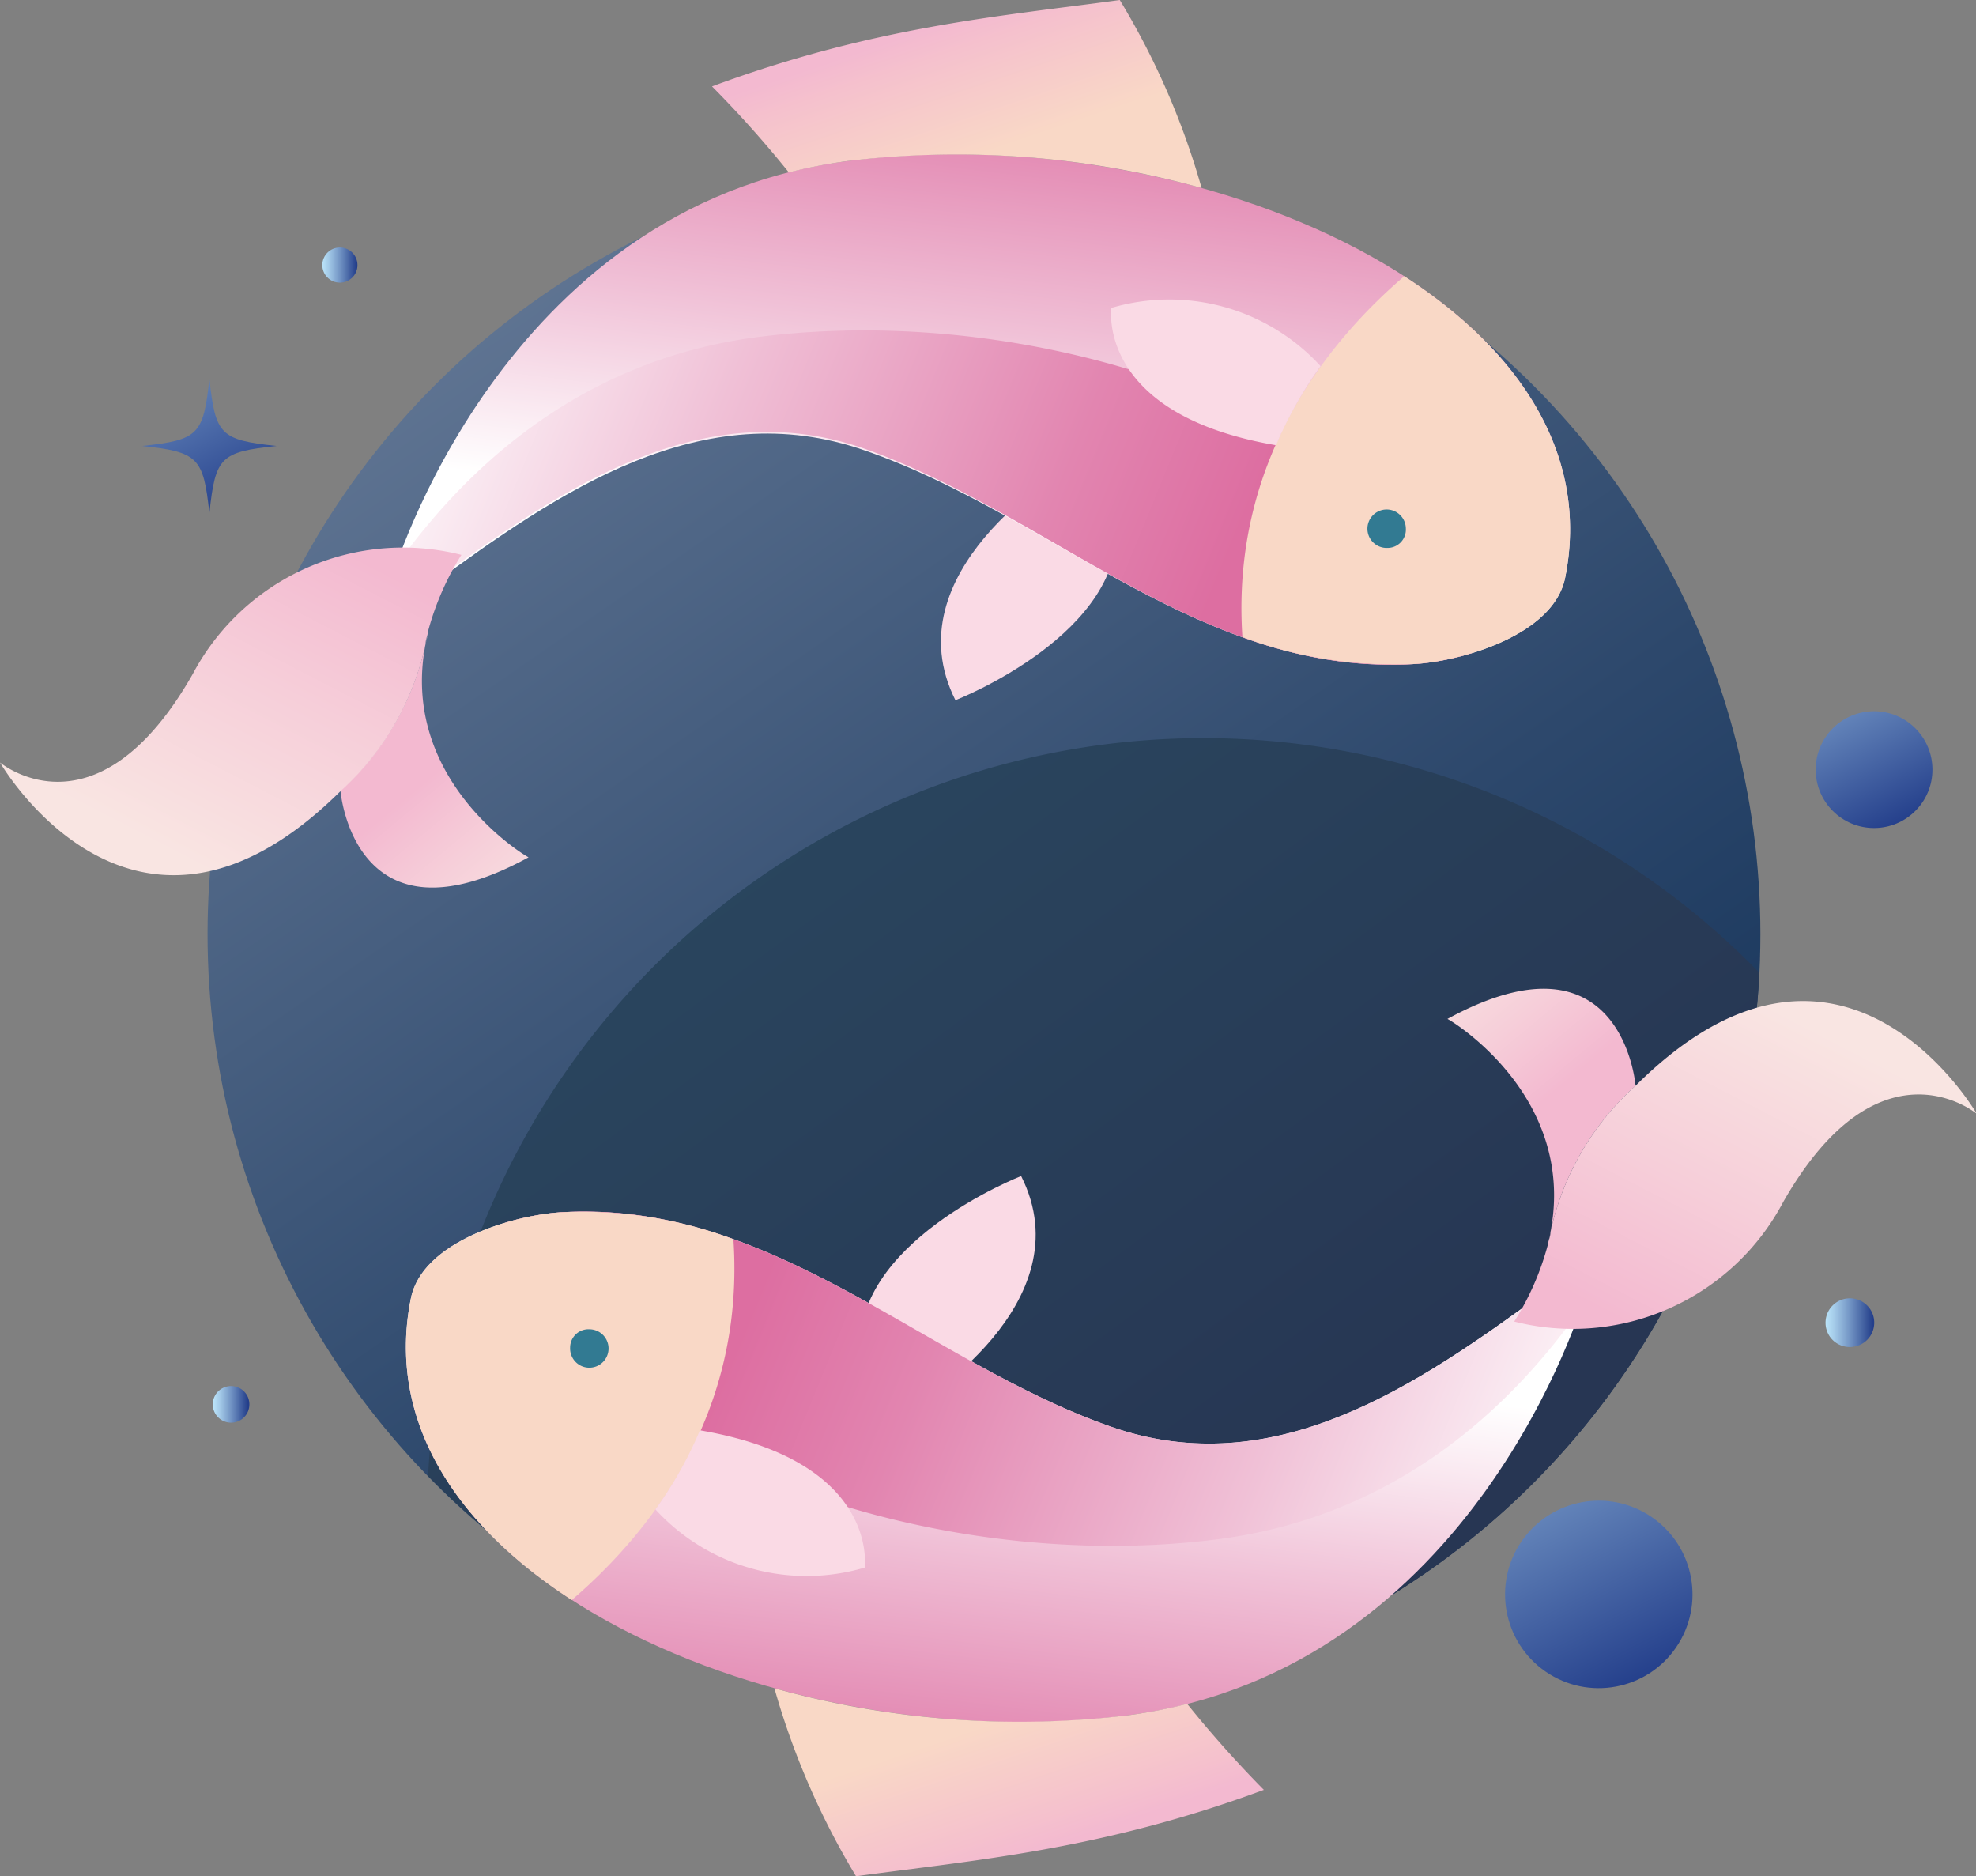 <svg xmlns="http://www.w3.org/2000/svg" xmlns:xlink="http://www.w3.org/1999/xlink" viewBox="0 0 107.96 102.49"><rect x="0" y="0" width="107.96" height="102.49" fill="#808080" stroke="none"/><defs><style>.cls-1{fill:url(#linear-gradient);}.cls-2{fill:url(#linear-gradient-2);}.cls-3{fill:#fadae5;}.cls-4{fill:url(#linear-gradient-3);}.cls-5{fill:url(#linear-gradient-4);}.cls-6{fill:#f9d8c6;}.cls-7{fill:url(#linear-gradient-5);}.cls-8{fill:url(#linear-gradient-6);}.cls-9{fill:url(#linear-gradient-7);}.cls-10{fill:url(#linear-gradient-8);}.cls-11{fill:url(#linear-gradient-9);}.cls-12{fill:url(#linear-gradient-10);}.cls-13{fill:url(#linear-gradient-11);}.cls-14{fill:url(#linear-gradient-12);}.cls-15{fill:url(#linear-gradient-13);}.cls-16{fill:url(#linear-gradient-14);}.cls-17{fill:url(#linear-gradient-15);}.cls-18{fill:url(#linear-gradient-16);}.cls-19{fill:url(#linear-gradient-17);}.cls-20{fill:url(#linear-gradient-18);}.cls-21{fill:url(#linear-gradient-19);}.cls-22{fill:url(#linear-gradient-20);}.cls-23{fill:url(#linear-gradient-21);}.cls-24{fill:url(#linear-gradient-22);}.cls-25{fill:url(#linear-gradient-23);}.cls-26{fill:url(#linear-gradient-24);}</style><linearGradient id="linear-gradient" x1="12.62" y1="-8.37" x2="81.17" y2="90.6" gradientUnits="userSpaceOnUse"><stop offset="0.15" stop-color="#697d9a"/><stop offset="0.16" stop-color="#687c99"/><stop offset="0.67" stop-color="#2d486c"/><stop offset="0.91" stop-color="#16345a"/></linearGradient><linearGradient id="linear-gradient-2" x1="-7.76" y1="-24.85" x2="71.08" y2="82.26" gradientUnits="userSpaceOnUse"><stop offset="0" stop-color="#5d898c"/><stop offset="0.42" stop-color="#2b4f65"/><stop offset="1" stop-color="#273653"/></linearGradient><linearGradient id="linear-gradient-3" x1="53.77" y1="29.23" x2="57.21" y2="1.29" gradientUnits="userSpaceOnUse"><stop offset="0" stop-color="#fff"/><stop offset="0.4" stop-color="#f0c0d6"/><stop offset="0.8" stop-color="#e285b0"/><stop offset="1" stop-color="#dd6ea1"/></linearGradient><linearGradient id="linear-gradient-4" x1="22.03" y1="18.14" x2="124.25" y2="60.08" gradientUnits="userSpaceOnUse"><stop offset="0" stop-color="#fff"/><stop offset="0.16" stop-color="#f0c0d6"/><stop offset="0.33" stop-color="#e285b0"/><stop offset="0.42" stop-color="#dd6ea1"/></linearGradient><linearGradient id="linear-gradient-5" x1="23.25" y1="34.85" x2="23.39" y2="34.85" gradientUnits="userSpaceOnUse"><stop offset="0.16" stop-color="#f3b9d0"/><stop offset="0.49" stop-color="#f6ced9"/><stop offset="0.91" stop-color="#f9e5e2"/></linearGradient><linearGradient id="linear-gradient-6" x1="23.39" y1="34.5" x2="23.41" y2="34.5" xlink:href="#linear-gradient-5"/><linearGradient id="linear-gradient-7" x1="21.74" y1="41.15" x2="30.16" y2="51.29" xlink:href="#linear-gradient-5"/><linearGradient id="linear-gradient-8" x1="18.65" y1="25.37" x2="6.98" y2="47.95" xlink:href="#linear-gradient-5"/><linearGradient id="linear-gradient-9" x1="50.34" y1="1.66" x2="56.46" y2="19.84" gradientUnits="userSpaceOnUse"><stop offset="0" stop-color="#f3b9d0"/><stop offset="0.09" stop-color="#f5c1cd"/><stop offset="0.39" stop-color="#f9d8c6"/></linearGradient><linearGradient id="linear-gradient-10" x1="70.26" y1="17.37" x2="74.21" y2="25.63" gradientUnits="userSpaceOnUse"><stop offset="0" stop-color="#33b6b1"/><stop offset="1" stop-color="#327a92"/></linearGradient><linearGradient id="linear-gradient-11" x1="57.8" y1="36.83" x2="61.25" y2="8.9" gradientTransform="translate(111.99 110.1) rotate(180)" xlink:href="#linear-gradient-3"/><linearGradient id="linear-gradient-12" x1="26.06" y1="25.74" x2="128.29" y2="67.68" gradientTransform="translate(111.99 110.1) rotate(180)" xlink:href="#linear-gradient-4"/><linearGradient id="linear-gradient-13" x1="27.28" y1="42.46" x2="27.43" y2="42.46" gradientTransform="translate(111.99 110.1) rotate(180)" xlink:href="#linear-gradient-5"/><linearGradient id="linear-gradient-14" x1="27.43" y1="42.1" x2="27.44" y2="42.1" gradientTransform="translate(111.99 110.1) rotate(180)" xlink:href="#linear-gradient-5"/><linearGradient id="linear-gradient-15" x1="25.78" y1="48.76" x2="34.2" y2="58.9" gradientTransform="translate(111.99 110.1) rotate(180)" xlink:href="#linear-gradient-5"/><linearGradient id="linear-gradient-16" x1="22.68" y1="32.98" x2="11.01" y2="55.56" gradientTransform="translate(111.99 110.1) rotate(180)" xlink:href="#linear-gradient-5"/><linearGradient id="linear-gradient-17" x1="54.38" y1="9.27" x2="60.5" y2="27.44" gradientTransform="translate(111.99 110.1) rotate(180)" xlink:href="#linear-gradient-9"/><linearGradient id="linear-gradient-18" x1="74.3" y1="24.97" x2="78.24" y2="33.24" gradientTransform="translate(111.99 110.1) rotate(180)" xlink:href="#linear-gradient-10"/><linearGradient id="linear-gradient-19" x1="-312.02" y1="-306.85" x2="-299.17" y2="-281.79" gradientTransform="translate(160.38 -338.46) rotate(-124.53)" gradientUnits="userSpaceOnUse"><stop offset="0.03" stop-color="#243f8b"/><stop offset="0.48" stop-color="#6f91c2"/><stop offset="0.83" stop-color="#a6cdea"/><stop offset="1" stop-color="#bbe4f9"/></linearGradient><linearGradient id="linear-gradient-20" x1="-326" y1="-259.73" x2="-317.99" y2="-244.11" gradientTransform="translate(-221.86 -214.27) rotate(180)" xlink:href="#linear-gradient-19"/><linearGradient id="linear-gradient-21" x1="-235.32" y1="-242.57" x2="-226.1" y2="-224.59" gradientTransform="translate(-221.86 -214.27) rotate(180)" xlink:href="#linear-gradient-19"/><linearGradient id="linear-gradient-22" x1="-235.44" y1="-290.72" x2="-233.52" y2="-290.72" gradientTransform="translate(-221.86 -214.27) rotate(180)" xlink:href="#linear-gradient-19"/><linearGradient id="linear-gradient-23" x1="-241.39" y1="-228.75" x2="-239.46" y2="-228.75" gradientTransform="translate(-221.86 -214.27) rotate(180)" xlink:href="#linear-gradient-19"/><linearGradient id="linear-gradient-24" x1="-324.25" y1="-286.52" x2="-321.6" y2="-286.52" gradientTransform="translate(-221.86 -214.27) rotate(180)" xlink:href="#linear-gradient-19"/></defs><g id="Layer_2" data-name="Layer 2"><g id="OBJECTS"><circle class="cls-1" cx="53.76" cy="51.03" r="42.42"/><path class="cls-2" d="M23.39,80.63a42.4,42.4,0,0,0,72.73-27.5,42.41,42.41,0,0,0-72.73,27.5Z"/><path class="cls-3" d="M58,25.73s-9.31,5.54-5.8,12.52c0,0,9.42-3.66,8.79-9.86Z"/><path class="cls-4" d="M23.52,32c7-5.13,14.82-10.52,23.74-7.39C57.44,28.12,65.79,37,77.33,36.27c2.52-.16,7.54-1.57,8.18-4.7C88.57,16.46,65.23,6.32,46.29,8.8S21.41,31.57,21.41,31.57,21.32,33.57,23.52,32Z"/><path class="cls-5" d="M41.33,18.42C31.68,19.69,25.42,25.58,21.58,31l-.17.53s-.09,2,2.11.38c7-5.13,14.82-10.52,23.74-7.39C57.44,28.12,65.79,37,77.33,36.27a14.08,14.08,0,0,0,3.16-.62C77.71,23.69,57.85,16.26,41.33,18.42Z"/><path class="cls-6" d="M85.51,31.57c1.35-6.69-2.47-12.4-8.79-16.48-4.23,3.63-9.48,10.12-8.84,19.71a23.52,23.52,0,0,0,9.45,1.47C79.85,36.11,84.87,34.7,85.51,31.57Z"/><path class="cls-3" d="M72.15,20a11.19,11.19,0,0,0-11.43-3.18s-.85,5.82,9,7.5A21.07,21.07,0,0,1,72.15,20Z"/><path class="cls-7" d="M23.39,34.53c-.05.22-.1.43-.14.65C23.3,35,23.35,34.75,23.39,34.53Z"/><path class="cls-8" d="M23.39,34.53l0-.06h0S23.4,34.51,23.39,34.53Z"/><path class="cls-9" d="M23.25,35.18a15,15,0,0,1-4.65,8s.7,8.89,10.28,3.65C28.88,46.87,21.79,42.72,23.25,35.18Z"/><path class="cls-10" d="M23.25,35.18c0-.22.09-.43.14-.65,0,0,0,0,0-.06h0a15.29,15.29,0,0,1,1.82-4.16,13,13,0,0,0-14.68,6.51C5.26,46.07,0,41.65,0,41.65s7.33,12.74,18.6,1.57A15,15,0,0,0,23.25,35.18Z"/><path class="cls-11" d="M46.29,8.8a49.85,49.85,0,0,1,19.36,1.47A41.71,41.71,0,0,0,61.18,0C54.64.89,47.76,1.44,38.9,4.72a60.07,60.07,0,0,1,4.2,4.7A28.14,28.14,0,0,1,46.29,8.8Z"/><path class="cls-12" d="M76.81,28.88a1.05,1.05,0,1,0-1,1.05A1,1,0,0,0,76.81,28.88Z"/><path class="cls-3" d="M50,76.76s9.31-5.54,5.79-12.52c0,0-9.41,3.66-8.78,9.86Z"/><path class="cls-13" d="M84.44,70.54c-7,5.13-14.82,10.52-23.75,7.39C50.52,74.37,42.17,65.52,30.63,66.22c-2.53.16-7.55,1.57-8.18,4.7C19.39,86,42.73,96.18,61.67,93.69S86.55,70.92,86.55,70.92,86.64,68.92,84.44,70.54Z"/><path class="cls-14" d="M66.63,84.07c9.65-1.27,15.91-7.16,19.75-12.62l.17-.53s.09-2-2.11-.38c-7,5.13-14.82,10.52-23.75,7.39C50.52,74.37,42.17,65.52,30.63,66.22a14.55,14.55,0,0,0-3.16.62C30.25,78.8,50.11,86.23,66.63,84.07Z"/><path class="cls-6" d="M22.45,70.92c-1.35,6.69,2.47,12.4,8.79,16.48,4.23-3.63,9.48-10.12,8.83-19.71a23.44,23.44,0,0,0-9.44-1.47C28.1,66.38,23.08,67.79,22.45,70.92Z"/><path class="cls-3" d="M35.81,82.45a11.19,11.19,0,0,0,11.43,3.18s.85-5.82-9-7.5A21.62,21.62,0,0,1,35.81,82.45Z"/><path class="cls-15" d="M84.56,68c.06-.22.11-.43.15-.65Z"/><path class="cls-16" d="M84.56,68V68h0S84.56,68,84.56,68Z"/><path class="cls-17" d="M84.71,67.31a15,15,0,0,1,4.65-8s-.7-8.88-10.28-3.65C79.08,55.62,86.17,59.77,84.71,67.31Z"/><path class="cls-18" d="M84.71,67.31c0,.22-.09.43-.15.65,0,0,0,0,0,.06h0a15.09,15.09,0,0,1-1.83,4.17,13,13,0,0,0,14.69-6.52C102.7,56.42,108,60.84,108,60.84s-7.33-12.74-18.6-1.57A15,15,0,0,0,84.71,67.31Z"/><path class="cls-19" d="M61.67,93.69a49.84,49.84,0,0,1-19.36-1.47,42,42,0,0,0,4.46,10.27c6.55-.89,13.43-1.44,22.28-4.72a62.31,62.31,0,0,1-4.19-4.7A28.14,28.14,0,0,1,61.67,93.69Z"/><path class="cls-20" d="M31.15,73.61a1.05,1.05,0,1,0,1.05-1A1,1,0,0,0,31.15,73.61Z"/><circle class="cls-21" cx="87.35" cy="87.09" r="5.12" transform="translate(-33.91 109.69) rotate(-55.47)"/><circle class="cls-22" cx="102.39" cy="42.04" r="3.19"/><path class="cls-23" d="M7.77,24.36c3.07-.33,3.34-.6,3.67-3.67.33,3.07.6,3.34,3.67,3.67-3.07.33-3.34.6-3.67,3.67C11.11,25,10.84,24.69,7.77,24.36Z"/><path class="cls-24" d="M11.66,76.45a1,1,0,0,1,1.93,0,1,1,0,1,1-1.93,0Z"/><circle class="cls-25" cx="18.57" cy="14.48" r="0.96"/><path class="cls-26" d="M99.74,72.25a1.33,1.33,0,1,1,1.32,1.33A1.32,1.32,0,0,1,99.74,72.25Z"/></g></g></svg>